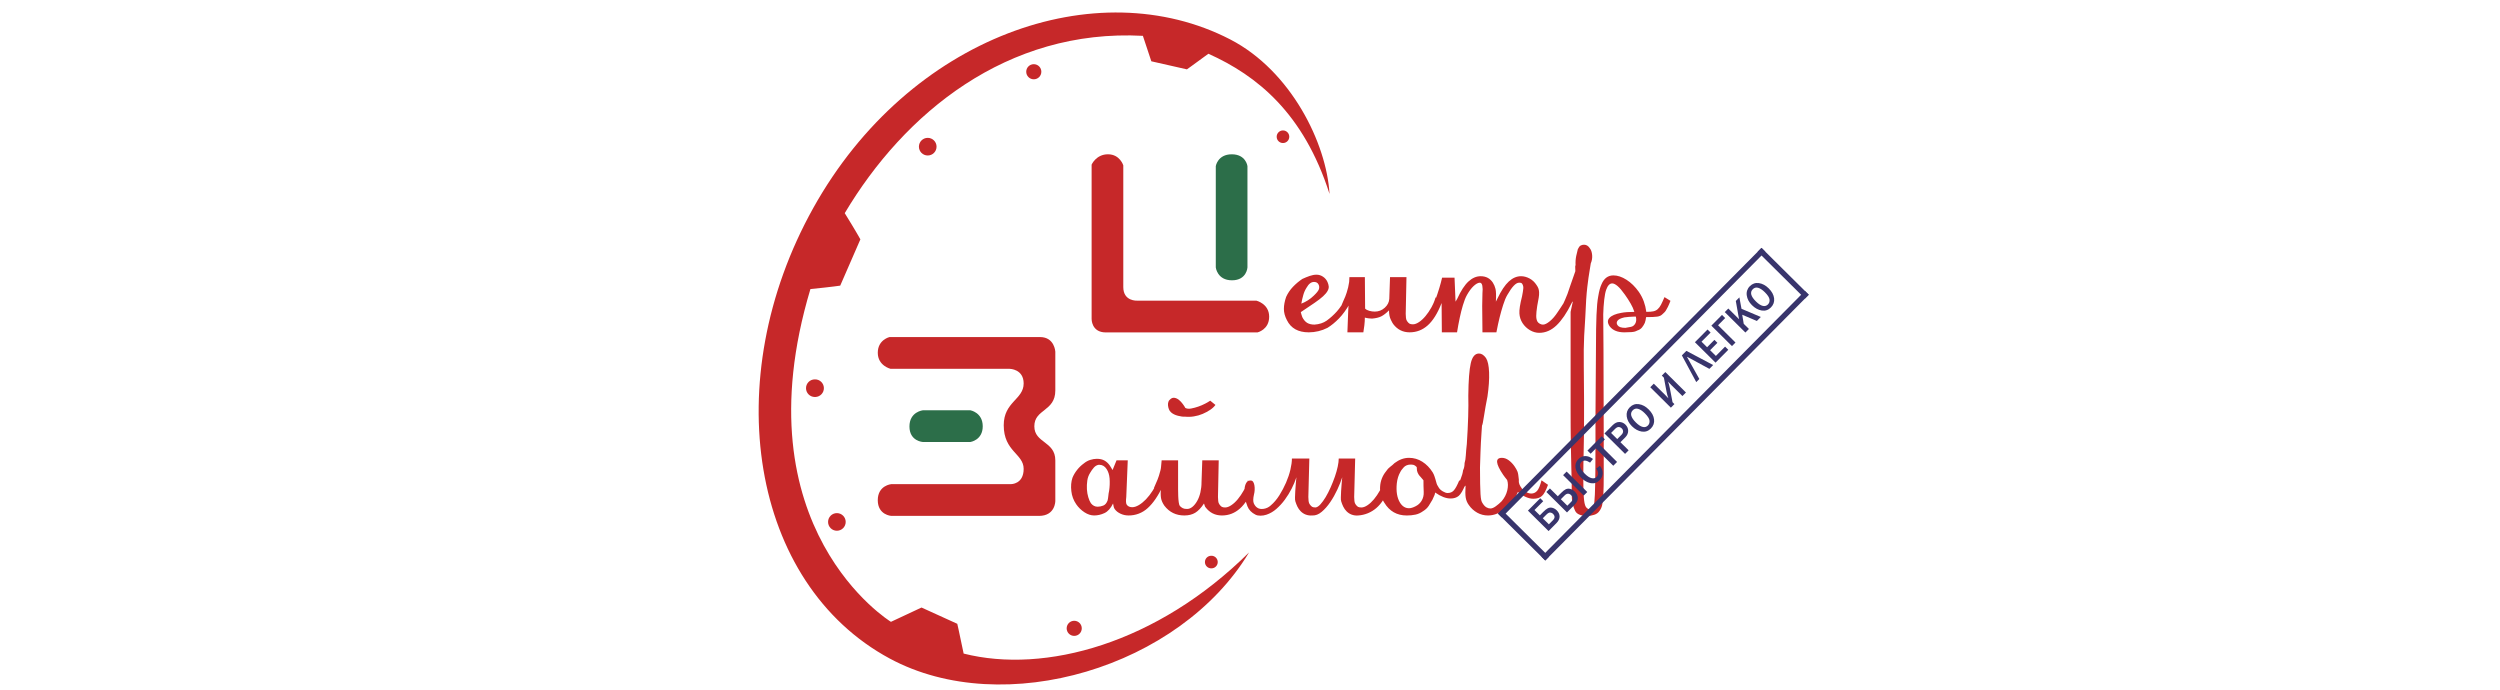 <?xml version="1.0" encoding="utf-8"?>
<!-- Generator: Adobe Illustrator 24.1.2, SVG Export Plug-In . SVG Version: 6.00 Build 0)  -->
<svg version="1.1" id="Слой_1" xmlns="http://www.w3.org/2000/svg" xmlns:xlink="http://www.w3.org/1999/xlink" x="0px" y="0px"
	 viewBox="0 0 203 56" style="enable-background:new 0 0 203 56;" xml:space="preserve">
<style type="text/css">
	.st0{fill:#C62829;}
	.st1{fill-rule:evenodd;clip-rule:evenodd;fill:#C62829;}
	.st2{fill-rule:evenodd;clip-rule:evenodd;fill:#2C6E49;}
	.st3{fill-rule:evenodd;clip-rule:evenodd;fill:#38346C;}
	.st4{fill:#38346C;}
</style>
<path class="st0" d="M109.611,24.635c-0.283,0.5-0.58,0.909-0.889,1.226c-0.311,0.318-0.62,0.57-0.931,0.76
	c-0.47,0.24-0.99,0.364-1.517,0.365c-0.863,0-1.455-0.331-1.779-0.993c-0.162-0.31-0.243-0.614-0.243-0.911
	c0-0.297,0.061-0.621,0.182-0.973c0.136-0.299,0.32-0.572,0.546-0.81c0.229-0.243,0.486-0.459,0.769-0.649
	c0.202-0.094,0.401-0.175,0.596-0.243c0.196-0.068,0.381-0.102,0.557-0.102c0.188,0,0.364,0.055,0.526,0.162
	c0.162,0.108,0.282,0.25,0.363,0.426c0.055,0.121,0.088,0.24,0.101,0.354c0.014,0.115-0.016,0.24-0.091,0.375
	c-0.075,0.135-0.195,0.281-0.365,0.436c-0.168,0.155-0.401,0.335-0.697,0.537l-1.113,0.75c0.013,0.068,0.03,0.132,0.05,0.192
	l0.071,0.213c0.108,0.216,0.24,0.372,0.394,0.466c0.156,0.094,0.355,0.142,0.598,0.142c0.39-0.027,0.721-0.135,0.99-0.324
	c0.299-0.217,0.574-0.465,0.82-0.74c0.263-0.291,0.509-0.665,0.738-1.125l0.405,0.365L109.611,24.635L109.611,24.635z
	 M106.679,24.007c0.229-0.216,0.366-0.388,0.414-0.517c0.047-0.13,0.036-0.274-0.03-0.395c-0.068-0.135-0.189-0.202-0.364-0.202
	c-0.229,0-0.432,0.155-0.606,0.466c-0.117,0.182-0.206,0.38-0.263,0.588c-0.068,0.233-0.122,0.469-0.162,0.709
	C106.046,24.511,106.39,24.29,106.679,24.007z M117.055,24.615c-0.323,0.824-0.697,1.425-1.122,1.803
	c-0.425,0.379-0.914,0.567-1.467,0.567c-0.553,0-0.998-0.223-1.335-0.669c-0.027-0.027-0.091-0.141-0.192-0.345
	c-0.101-0.202-0.152-0.459-0.152-0.77c-0.229,0.231-0.439,0.392-0.627,0.487c-0.188,0.095-0.438,0.155-0.748,0.182
	c-0.068,0-0.159-0.006-0.273-0.02c-0.106-0.012-0.21-0.032-0.313-0.061c0,0.189-0.014,0.402-0.041,0.638
	c-0.027,0.236-0.054,0.422-0.081,0.557h-1.295c0.014-0.27,0.027-0.635,0.041-1.094c0.012-0.459,0.034-0.864,0.06-1.216l-0.222,0.304
	l-0.343-0.223c0.053-0.134,0.104-0.253,0.151-0.354c0.047-0.101,0.094-0.209,0.142-0.325c0.047-0.115,0.085-0.219,0.112-0.314
	c0.094-0.283,0.162-0.575,0.202-0.871c0.014-0.135,0.02-0.263,0.02-0.385h1.255l0.02,2.553c0.081,0.081,0.195,0.141,0.343,0.182
	c0.148,0.041,0.297,0.061,0.445,0.061c0.311,0,0.58-0.105,0.809-0.315c0.229-0.209,0.35-0.449,0.365-0.719l0.061-1.763h1.335
	l-0.061,2.979c0,0.108,0.006,0.22,0.02,0.335c0.013,0.114,0.047,0.206,0.101,0.273c0.067,0.095,0.132,0.159,0.192,0.192
	c0.061,0.034,0.152,0.051,0.273,0.051c0.148,0,0.313-0.061,0.495-0.182c0.182-0.122,0.358-0.284,0.526-0.487
	c0.169-0.202,0.327-0.435,0.476-0.699c0.148-0.263,0.262-0.537,0.343-0.821l0.526,0.345L117.055,24.615L117.055,24.615
	L117.055,24.615z M127.655,24.534l-0.041,0.081c-0.392,0.797-0.8,1.398-1.224,1.803c-0.425,0.406-0.893,0.608-1.406,0.608
	c-0.256,0-0.505-0.071-0.748-0.212c-0.244-0.143-0.451-0.341-0.606-0.578c-0.15-0.234-0.238-0.503-0.254-0.78
	c-0.02-0.29,0.051-0.753,0.213-1.388c0.054-0.27,0.088-0.479,0.101-0.628c0.017-0.134-0.011-0.269-0.081-0.385
	c-0.021-0.036-0.053-0.064-0.091-0.081c-0.056-0.016-0.114-0.023-0.172-0.02c-0.256,0-0.573,0.331-0.95,0.993
	c-0.121,0.203-0.236,0.476-0.343,0.821c-0.105,0.331-0.2,0.666-0.283,1.003c-0.082,0.323-0.169,0.729-0.263,1.216h-1.132
	l-0.021-2.148l0.021-1.033c0.026-0.229,0.022-0.432-0.011-0.608c-0.034-0.175-0.111-0.256-0.233-0.243
	c-0.134,0.014-0.293,0.105-0.475,0.273c-0.182,0.169-0.36,0.409-0.536,0.719c-0.121,0.216-0.232,0.497-0.333,0.841
	c-0.098,0.331-0.182,0.666-0.253,1.003c-0.084,0.397-0.158,0.795-0.222,1.196h-1.234l-0.02-2.452l-0.445,0.487l-0.305-0.223
	c0.098-0.142,0.18-0.295,0.244-0.456c0.053-0.141,0.107-0.294,0.162-0.456c0.053-0.175,0.107-0.345,0.162-0.507
	c0.053-0.162,0.094-0.303,0.121-0.425l0.101-0.406h1.011l0.082,1.946l0.141-0.243c0.296-0.649,0.6-1.115,0.91-1.398
	c0.309-0.284,0.64-0.426,0.99-0.426c0.432,0,0.762,0.176,0.992,0.527c0.095,0.149,0.165,0.318,0.212,0.506
	c0.046,0.19,0.058,0.534,0.03,1.034l0.121-0.243c0.311-0.649,0.62-1.115,0.931-1.398c0.31-0.284,0.64-0.426,0.991-0.426
	c0.23,0,0.459,0.061,0.688,0.182c0.229,0.122,0.418,0.298,0.566,0.527c0.067,0.094,0.118,0.186,0.152,0.273
	c0.033,0.088,0.054,0.192,0.061,0.315c0.005,0.149-0.005,0.298-0.03,0.445c-0.036,0.224-0.077,0.447-0.122,0.669
	c-0.054,0.352-0.081,0.622-0.081,0.811c0,0.189,0.033,0.344,0.101,0.466c0.047,0.074,0.113,0.133,0.192,0.172
	c0.077,0.045,0.164,0.069,0.253,0.071c0.149,0,0.335-0.091,0.556-0.273c0.223-0.182,0.436-0.429,0.638-0.74
	c0.067-0.094,0.145-0.209,0.232-0.345l0.243-0.375c0.074-0.115,0.135-0.213,0.182-0.294c0.047-0.081,0.065-0.128,0.051-0.141
	L127.655,24.534L127.655,24.534z M135.432,24.919c-0.05,0.101-0.104,0.199-0.163,0.294c-0.038,0.064-0.086,0.122-0.141,0.172
	c-0.047,0.041-0.098,0.088-0.152,0.142c-0.094,0.095-0.229,0.156-0.405,0.182c-0.175,0.027-0.479,0.041-0.91,0.041
	c-0.014,0.162-0.048,0.318-0.101,0.466c-0.059,0.13-0.134,0.253-0.223,0.365c-0.093,0.122-0.229,0.21-0.404,0.263
	c-0.109,0.068-0.259,0.108-0.455,0.122c-0.196,0.014-0.388,0.02-0.576,0.02c-0.553,0-0.951-0.162-1.193-0.486
	c-0.189-0.271-0.196-0.5-0.021-0.689c0.175-0.189,0.492-0.324,0.951-0.406c0.269-0.053,0.626-0.081,1.071-0.081
	c-0.072-0.23-0.171-0.451-0.293-0.659c-0.145-0.255-0.304-0.502-0.475-0.74c-0.229-0.324-0.428-0.557-0.597-0.7
	c-0.168-0.141-0.313-0.212-0.435-0.212c-0.202,0-0.364,0.169-0.485,0.506c-0.068,0.189-0.121,0.459-0.162,0.81
	c-0.044,0.397-0.071,0.796-0.081,1.196l0.021,2.878l0.02,7.335v2.766c0,0.696-0.01,1.243-0.03,1.641
	c-0.021,0.398-0.054,0.692-0.101,0.882c-0.042,0.177-0.122,0.343-0.233,0.486c-0.094,0.135-0.235,0.233-0.425,0.294
	c-0.188,0.061-0.384,0.091-0.586,0.091c-0.197,0.001-0.392-0.033-0.576-0.101c-0.182-0.068-0.307-0.176-0.375-0.325
	c-0.188-0.379-0.279-0.841-0.273-1.388c0.008-0.547-0.002-1.218-0.03-2.015c-0.013-0.541-0.027-1.186-0.041-1.935
	c-0.015-0.976-0.021-1.952-0.02-2.929v-7.883l0.183-0.851l-0.446,0.466l-0.344-0.203c-0.013-0.013,0.041-0.148,0.162-0.405
	c0.122-0.256,0.256-0.621,0.405-1.094l0.425-1.216c0-0.135-0.004-0.243-0.01-0.324c-0.007-0.081,0.003-0.135,0.029-0.162
	c-0.015-0.251,0.002-0.503,0.052-0.75c0.046-0.216,0.091-0.398,0.131-0.547c0.067-0.149,0.142-0.247,0.222-0.294
	c0.086-0.049,0.184-0.073,0.283-0.071c0.188,0,0.343,0.094,0.465,0.283c0.109,0.135,0.172,0.321,0.192,0.557
	c0.021,0.232-0.017,0.466-0.111,0.679l-0.101,0.628c-0.054,0.297-0.115,0.729-0.182,1.297c-0.067,0.567-0.122,1.378-0.162,2.432
	c-0.028,0.352-0.058,0.859-0.091,1.52c-0.034,0.662-0.044,1.5-0.031,2.513c0.013,1.013,0.021,1.867,0.021,2.563v1.53
	c0,1.014-0.01,1.935-0.031,2.766c-0.019,0.726-0.029,1.452-0.03,2.179c0,0.621,0.012,1.131,0.04,1.529
	c0.027,0.399,0.081,0.666,0.162,0.801c0.072,0.112,0.184,0.192,0.313,0.223c0.142,0.04,0.246-0.034,0.313-0.223
	c0.054-0.149,0.091-0.48,0.112-0.993c0.019-0.514,0.033-1.122,0.039-1.824c0.008-0.702,0.01-1.445,0.01-2.229v-2.229l0.041-5.735
	c0-1.04,0.014-1.891,0.041-2.553c0.027-0.662,0.074-1.168,0.142-1.52c0.067-0.418,0.155-0.743,0.263-0.973
	c0.202-0.486,0.526-0.729,0.97-0.729c0.338,0,0.691,0.118,1.063,0.355c0.37,0.236,0.704,0.565,1,0.982
	c0.176,0.258,0.311,0.517,0.405,0.781c0.095,0.263,0.163,0.544,0.203,0.841h0.061c0.202,0,0.37-0.014,0.505-0.041
	c0.134-0.026,0.253-0.084,0.354-0.172c0.101-0.088,0.192-0.21,0.273-0.365c0.081-0.155,0.175-0.362,0.283-0.618l0.486,0.303
	C135.563,24.635,135.492,24.797,135.432,24.919L135.432,24.919z M132.832,25.709h-0.162c-0.135,0-0.266,0.007-0.395,0.021
	l-0.374,0.041c-0.296,0.068-0.486,0.162-0.567,0.283c-0.081,0.122-0.074,0.243,0.021,0.365c0.094,0.135,0.303,0.203,0.627,0.203
	l0.445-0.081c0.148-0.026,0.266-0.114,0.354-0.263C132.868,26.128,132.886,25.939,132.832,25.709z M94.427,39.444
	c-0.378,0.812-0.789,1.415-1.234,1.814c-0.424,0.391-0.982,0.605-1.558,0.598c-0.229,0-0.444-0.047-0.647-0.142
	c-0.202-0.094-0.358-0.216-0.465-0.365c-0.045-0.06-0.076-0.129-0.092-0.202c-0.013-0.089-0.03-0.177-0.051-0.264
	c-0.189,0.392-0.422,0.652-0.697,0.78c-0.276,0.129-0.557,0.193-0.84,0.193c-0.256,0-0.516-0.084-0.779-0.253
	c-0.267-0.173-0.497-0.397-0.677-0.659c-0.218-0.316-0.354-0.682-0.395-1.064c-0.047-0.399-0.018-0.76,0.091-1.084
	c0.094-0.23,0.222-0.446,0.385-0.649c0.151-0.192,0.328-0.362,0.526-0.506c0.162-0.135,0.337-0.234,0.526-0.294
	c0.188-0.061,0.37-0.091,0.546-0.091c0.243,0,0.449,0.047,0.617,0.141c0.168,0.095,0.313,0.229,0.435,0.406
	c0.027,0.054,0.061,0.108,0.101,0.162c0.041,0.054,0.081,0.121,0.122,0.202l0.323-0.79h0.91l-0.121,2.979
	c-0.041,0.325-0.028,0.534,0.04,0.627c0.094,0.135,0.243,0.203,0.445,0.203c0.162,0,0.34-0.058,0.536-0.173
	c0.195-0.115,0.388-0.271,0.576-0.466c0.201-0.212,0.38-0.442,0.536-0.689c0.169-0.263,0.306-0.543,0.415-0.841l0.506,0.345
	C94.509,39.363,94.427,39.444,94.427,39.444z M90.099,38.847c-0.028-0.304-0.108-0.557-0.243-0.76
	c-0.149-0.229-0.343-0.345-0.587-0.345h-0.061c-0.148,0.028-0.276,0.101-0.384,0.223c-0.115,0.131-0.217,0.274-0.303,0.425
	c-0.123,0.193-0.203,0.411-0.233,0.638c-0.033,0.232-0.044,0.466-0.031,0.7c0.014,0.229,0.051,0.445,0.112,0.648
	c0.061,0.202,0.131,0.365,0.212,0.486c0.148,0.189,0.33,0.284,0.546,0.284c0.149,0,0.3-0.031,0.456-0.091
	c0.155-0.061,0.273-0.199,0.354-0.415c0.026-0.108,0.047-0.237,0.061-0.385c0.01-0.13,0.03-0.259,0.061-0.386
	C90.11,39.531,90.124,39.188,90.099,38.847L90.099,38.847z M101.81,39.485c-0.323,0.824-0.698,1.426-1.123,1.804
	c-0.424,0.379-0.913,0.567-1.466,0.567c-0.553,0-0.998-0.223-1.335-0.669c-0.031-0.035-0.052-0.077-0.061-0.122
	c-0.016-0.062-0.037-0.123-0.061-0.182c-0.229,0.351-0.465,0.601-0.708,0.75c-0.243,0.149-0.54,0.223-0.89,0.223
	c-0.674,0-1.213-0.265-1.618-0.792c-0.149-0.215-0.239-0.422-0.273-0.617c-0.034-0.196-0.037-0.496-0.01-0.901l-0.222,0.303
	l-0.344-0.222c0.054-0.135,0.105-0.253,0.152-0.355c0.047-0.101,0.094-0.21,0.141-0.325c0.048-0.114,0.085-0.219,0.112-0.314
	c0.108-0.338,0.165-0.577,0.172-0.719c0.006-0.143,0.024-0.322,0.05-0.537h1.335v2.371c0,0.176,0.004,0.355,0.011,0.536
	c0.006,0.182,0.02,0.348,0.041,0.497c0.02,0.149,0.051,0.25,0.091,0.304c0.081,0.081,0.162,0.142,0.243,0.182
	c0.081,0.041,0.195,0.061,0.344,0.061c0.148,0,0.293-0.057,0.435-0.172c0.141-0.115,0.269-0.274,0.384-0.476
	c0.115-0.203,0.202-0.436,0.263-0.699c0.062-0.276,0.093-0.558,0.091-0.841l0.061-1.763h1.335l-0.061,2.979
	c0,0.108,0.006,0.219,0.021,0.333c0.007,0.099,0.042,0.194,0.101,0.274c0.067,0.094,0.131,0.159,0.192,0.193
	c0.061,0.033,0.152,0.051,0.273,0.051c0.148,0,0.313-0.061,0.495-0.183c0.182-0.121,0.358-0.283,0.526-0.486
	c0.179-0.218,0.338-0.452,0.475-0.698c0.146-0.26,0.262-0.536,0.344-0.822l0.526,0.345L101.81,39.485L101.81,39.485z M98.26,33.284
	c-0.182,0.121-0.384,0.23-0.606,0.325c-0.223,0.095-0.459,0.162-0.708,0.202c-0.244,0.041-0.493,0.047-0.739,0.02
	c-0.135,0.014-0.32-0.01-0.556-0.071c-0.236-0.061-0.422-0.152-0.556-0.274c-0.083-0.07-0.146-0.161-0.182-0.263
	c-0.039-0.101-0.062-0.206-0.071-0.314c-0.008-0.092,0.002-0.186,0.03-0.274c0.027-0.081,0.061-0.134,0.101-0.162
	c0.122-0.135,0.249-0.192,0.385-0.172c0.135,0.02,0.259,0.077,0.374,0.172c0.114,0.094,0.219,0.206,0.313,0.335
	c0.094,0.128,0.162,0.232,0.202,0.314c0.121,0.067,0.276,0.085,0.465,0.051c0.398-0.075,0.783-0.208,1.143-0.395
	c0.144-0.072,0.282-0.153,0.415-0.243l0.425,0.345C98.587,33.028,98.442,33.163,98.26,33.284L98.26,33.284z M112.874,39.485
	c-0.323,0.824-0.698,1.415-1.123,1.774c-0.412,0.352-0.926,0.562-1.467,0.598c-0.181,0.016-0.364-0.009-0.535-0.072
	c-0.152-0.058-0.29-0.148-0.405-0.263c-0.112-0.112-0.205-0.242-0.273-0.385c-0.065-0.134-0.119-0.273-0.162-0.416
	c-0.028-0.081-0.038-0.196-0.031-0.345l0.02-0.496c0.006-0.182,0.021-0.372,0.041-0.567c0.019-0.196,0.036-0.382,0.05-0.557
	c-0.094,0.297-0.226,0.627-0.394,0.993c-0.169,0.365-0.361,0.706-0.577,1.023c-0.216,0.318-0.448,0.581-0.697,0.79
	c-0.25,0.21-0.503,0.307-0.759,0.294c-0.182,0.016-0.365-0.009-0.536-0.072c-0.152-0.058-0.29-0.148-0.405-0.263
	c-0.112-0.112-0.204-0.242-0.273-0.385c-0.064-0.134-0.118-0.273-0.162-0.416c-0.027-0.081-0.037-0.196-0.031-0.345
	c0.007-0.149,0.014-0.314,0.021-0.496c0.006-0.182,0.02-0.372,0.041-0.567c0.02-0.196,0.036-0.382,0.051-0.557
	c-0.094,0.297-0.223,0.605-0.385,0.921c-0.16,0.315-0.346,0.617-0.556,0.901c-0.201,0.275-0.431,0.526-0.688,0.75
	c-0.233,0.207-0.504,0.365-0.799,0.466c-0.162,0.054-0.323,0.081-0.485,0.081c-0.162,0-0.297-0.026-0.405-0.081
	c-0.323-0.162-0.543-0.388-0.657-0.679c-0.115-0.289-0.179-0.516-0.192-0.678c0-0.041-0.01-0.135-0.031-0.284
	c-0.02-0.158-0.023-0.318-0.009-0.476c0.013-0.169,0.057-0.32,0.131-0.456c0.074-0.135,0.192-0.203,0.354-0.203
	c0.094,0,0.165,0.038,0.212,0.112c0.047,0.075,0.081,0.169,0.101,0.283c0.02,0.115,0.027,0.239,0.02,0.375
	c-0.006,0.136-0.024,0.25-0.051,0.345c-0.081,0.351-0.085,0.605-0.01,0.76c0.074,0.155,0.165,0.266,0.273,0.334
	c0.135,0.095,0.311,0.125,0.526,0.091c0.216-0.034,0.405-0.125,0.567-0.274c0.256-0.216,0.488-0.489,0.698-0.82
	c0.208-0.331,0.39-0.675,0.546-1.033c0.155-0.358,0.273-0.709,0.354-1.054c0.081-0.345,0.122-0.645,0.122-0.901h1.415l-0.081,3.121
	c0,0.108,0.006,0.219,0.02,0.333c0.014,0.116,0.047,0.207,0.101,0.274c0.068,0.094,0.132,0.159,0.192,0.193
	c0.061,0.033,0.153,0.051,0.274,0.051c0.121-0.014,0.253-0.098,0.394-0.253c0.141-0.156,0.283-0.351,0.425-0.587
	c0.141-0.236,0.276-0.5,0.404-0.79c0.129-0.291,0.243-0.58,0.345-0.871c0.101-0.291,0.178-0.565,0.232-0.822
	c0.053-0.256,0.081-0.472,0.081-0.648h1.335l-0.081,3.121c0,0.108,0.006,0.219,0.02,0.333c0.014,0.116,0.047,0.207,0.101,0.274
	c0.068,0.094,0.132,0.159,0.192,0.193c0.061,0.033,0.153,0.051,0.273,0.051c0.148,0,0.313-0.061,0.496-0.183
	c0.182-0.121,0.356-0.283,0.526-0.486c0.168-0.202,0.327-0.435,0.475-0.698c0.148-0.264,0.263-0.538,0.345-0.822l0.526,0.345
	L112.874,39.485L112.874,39.485L112.874,39.485z M118.447,40.266c-0.169,0.141-0.388,0.212-0.659,0.212
	c-0.378,0-0.796-0.162-1.253-0.486l-0.041,0.182l-0.182,0.406c-0.081,0.148-0.179,0.311-0.294,0.486
	c-0.113,0.176-0.272,0.325-0.475,0.447c-0.189,0.135-0.388,0.226-0.596,0.272c-0.236,0.051-0.477,0.075-0.719,0.072
	c-0.796,0-1.403-0.345-1.819-1.034c-0.255-0.382-0.376-0.838-0.345-1.297c0.023-0.461,0.193-0.901,0.486-1.257
	c0.094-0.148,0.205-0.269,0.333-0.363s0.246-0.196,0.354-0.304c0.378-0.284,0.768-0.426,1.174-0.426
	c0.383-0.002,0.759,0.107,1.081,0.315c0.33,0.209,0.61,0.496,0.84,0.861c0.041,0.067,0.071,0.125,0.09,0.172
	c0.021,0.048,0.041,0.101,0.062,0.162l0.071,0.223c0.027,0.088,0.061,0.206,0.101,0.355c0.02,0.068,0.051,0.133,0.091,0.192
	c0.033,0.047,0.064,0.098,0.091,0.153c0.067,0.108,0.174,0.205,0.323,0.292c0.148,0.088,0.276,0.132,0.384,0.132
	c0.216,0,0.388-0.074,0.516-0.223c0.128-0.147,0.273-0.418,0.435-0.81l0.485,0.365C118.794,39.823,118.615,40.124,118.447,40.266
	L118.447,40.266z M115.585,38.999c-0.072-0.096-0.15-0.188-0.233-0.274c-0.066-0.063-0.124-0.134-0.172-0.212
	c-0.057-0.094-0.098-0.197-0.121-0.305c-0.015-0.094-0.022-0.189-0.021-0.283c-0.094-0.094-0.175-0.152-0.242-0.172
	c-0.086-0.022-0.175-0.032-0.264-0.03c-0.108,0-0.212,0.02-0.313,0.061c-0.098,0.038-0.185,0.101-0.253,0.182
	c-0.054,0.068-0.101,0.125-0.141,0.172c-0.041,0.048-0.081,0.112-0.121,0.193c-0.148,0.256-0.243,0.56-0.283,0.911
	c-0.067,0.662,0.021,1.189,0.263,1.581c0.188,0.297,0.432,0.446,0.729,0.446c0.148,0,0.326-0.054,0.535-0.162
	c0.195-0.095,0.359-0.243,0.475-0.426c0.135-0.216,0.196-0.463,0.182-0.74C115.59,39.628,115.584,39.313,115.585,38.999z
	 M125.202,40.275c-0.169,0.151-0.402,0.223-0.697,0.223c-0.378,0-0.796-0.182-1.254-0.547c-0.109,0.271-0.246,0.52-0.415,0.75
	c-0.169,0.231-0.361,0.429-0.576,0.598c-0.21,0.166-0.441,0.302-0.688,0.405c-0.243,0.101-0.493,0.153-0.748,0.153
	c-0.311,0-0.6-0.075-0.87-0.223c-0.275-0.154-0.51-0.369-0.688-0.629c-0.131-0.179-0.218-0.387-0.252-0.607
	c-0.034-0.216-0.038-0.541-0.01-0.973l-0.405,0.425l-0.324-0.202c0.108-0.229,0.216-0.476,0.324-0.739
	c0.108-0.264,0.175-0.503,0.202-0.72c0.081-0.162,0.122-0.358,0.122-0.587c0.053-0.162,0.087-0.37,0.101-0.629
	c0.013-0.256,0.041-0.56,0.081-0.911c0.108-1.648,0.148-2.959,0.121-3.931c0.013-1.243,0.081-2.124,0.202-2.644
	c0.121-0.52,0.343-0.781,0.667-0.781c0.203,0,0.391,0.122,0.567,0.366c0.148,0.229,0.232,0.621,0.252,1.174
	c0.021,0.554-0.024,1.203-0.131,1.945c-0.11,0.548-0.208,1.099-0.293,1.651c-0.061,0.413-0.112,0.653-0.152,0.72l-0.041,0.598
	c-0.036,0.513-0.063,1.027-0.081,1.541c-0.016,0.422-0.03,0.844-0.041,1.266c0,0.526,0.004,0.962,0.011,1.307
	c0.006,0.345,0.016,0.625,0.03,0.841c0.013,0.216,0.034,0.382,0.06,0.496c0.028,0.115,0.068,0.206,0.122,0.273
	c0.093,0.149,0.195,0.253,0.303,0.315c0.107,0.061,0.215,0.091,0.323,0.091c0.121,0,0.266-0.061,0.435-0.182
	c0.168-0.122,0.327-0.256,0.475-0.406c0.229-0.269,0.381-0.563,0.456-0.882c0.074-0.317,0.071-0.597-0.01-0.841
	c-0.057-0.08-0.118-0.158-0.183-0.232c-0.053-0.06-0.1-0.124-0.141-0.193c-0.622-0.918-0.655-1.377-0.102-1.377
	c0.189,0,0.371,0.064,0.547,0.192c0.175,0.129,0.33,0.288,0.465,0.476c0.121,0.176,0.205,0.324,0.252,0.447
	c0.047,0.121,0.084,0.337,0.111,0.647c-0.014,0.149,0,0.274,0.041,0.375c0.041,0.101,0.095,0.2,0.162,0.294
	c0.081,0.122,0.199,0.23,0.354,0.325c0.155,0.095,0.307,0.142,0.456,0.142c0.188,0,0.346-0.075,0.475-0.223
	c0.128-0.148,0.245-0.432,0.354-0.851l0.526,0.365C125.536,39.823,125.371,40.128,125.202,40.275L125.202,40.275z"/>
<path class="st1" d="M88.639,13.369v12.522c0,0-0.029,1.102,1.156,1.102h12.308c0,0,0.953-0.218,0.953-1.276
	c0-1.057-1.04-1.304-1.04-1.304h-9.678c0,0-1.127,0.073-1.127-1.101v-9.885c0,0-0.275-0.899-1.243-0.899
	C89.001,12.529,88.639,13.37,88.639,13.369L88.639,13.369z M85.692,40.675v-3.29c0-1.563-1.704-1.398-1.704-2.769
	c0-1.415,1.704-1.192,1.704-2.913v-3.146c0,0-0.058-1.188-1.242-1.188H72.229c0,0-0.953,0.218-0.953,1.276s1.04,1.304,1.04,1.304
	h9.678c0,0,1.127,0.014,1.127,1.188c0,1.306-1.618,1.482-1.618,3.393c0,2.141,1.618,2.306,1.618,3.545
	c0,1.253-1.031,1.237-1.031,1.237h-9.717c0,0-1.098,0.096-1.098,1.305c0,1.207,1.098,1.274,1.098,1.274h11.989
	C85.707,41.892,85.692,40.675,85.692,40.675z"/>
<path class="st2" d="M98.722,13.485v8.233c0,0,0.116,1.043,1.315,1.043c1.198,0,1.256-1.043,1.256-1.043v-8.233
	c0,0-0.125-0.956-1.271-0.956S98.723,13.485,98.722,13.485L98.722,13.485z M78.787,33.313h-3.842c0,0-1.098,0.116-1.098,1.318
	c0,1.203,1.098,1.261,1.098,1.261h3.842c0,0,1.011-0.144,1.011-1.276C79.799,33.486,78.787,33.313,78.787,33.313z"/>
<path class="st3" d="M125.164,45.203l21.396-21.578l0.312,0.309l-21.397,21.578C125.475,45.512,125.164,45.203,125.164,45.203z
	 M121.637,41.706l21.397-21.578l0.311,0.309l-21.397,21.578L121.637,41.706z"/>
<path class="st3" d="M142.724,20.439l0.309-0.312l3.838,3.807l-0.309,0.311L142.724,20.439z M121.637,41.706l0.308-0.312
	l3.838,3.807l-0.309,0.312L121.637,41.706z"/>
<path class="st4" d="M126.386,42.473l-0.643,0.649l-1.674-1.66l0.999-1.006l0.242,0.241l-0.711,0.716l0.436,0.433l0.276-0.278
	c0.139-0.141,0.262-0.239,0.368-0.296c0.111-0.057,0.24-0.071,0.361-0.041c0.141,0.034,0.27,0.108,0.37,0.212
	c0.15,0.149,0.226,0.313,0.229,0.495C126.642,42.122,126.557,42.299,126.386,42.473L126.386,42.473z M126.107,41.729
	c-0.061-0.065-0.144-0.105-0.233-0.112c-0.086-0.006-0.189,0.051-0.309,0.172l-0.291,0.294l0.495,0.491l0.32-0.323
	C126.27,42.07,126.276,41.895,126.107,41.729z M128.598,40.241l-1.674-1.66l0.288-0.29l1.674,1.66L128.598,40.241z M127.513,39.702
	c0.134,0.036,0.255,0.108,0.365,0.218c0.152,0.15,0.232,0.318,0.242,0.507c0.011,0.188-0.078,0.376-0.265,0.563l-0.615,0.62
	l-1.674-1.66l0.287-0.289l0.64,0.635l0.268-0.271c0.149-0.151,0.278-0.251,0.387-0.302
	C127.264,39.674,127.393,39.666,127.513,39.702z M126.74,40.538l0.527,0.525l0.306-0.309c0.183-0.185,0.186-0.363,0.011-0.539
	c-0.176-0.174-0.355-0.17-0.538,0.015L126.74,40.538z M129.88,38.999c-0.145,0.147-0.302,0.228-0.469,0.243
	c-0.168,0.015-0.341-0.018-0.522-0.099c-0.19-0.087-0.362-0.208-0.509-0.356c-0.255-0.254-0.404-0.517-0.448-0.792
	c-0.045-0.275,0.033-0.513,0.235-0.717c0.142-0.153,0.339-0.242,0.547-0.246c0.207-0.004,0.419,0.074,0.637,0.235l-0.236,0.297
	c-0.301-0.2-0.536-0.217-0.704-0.048c-0.106,0.108-0.138,0.245-0.092,0.409c0.046,0.164,0.168,0.345,0.368,0.542
	c0.203,0.202,0.388,0.321,0.555,0.359c0.167,0.038,0.303,0.005,0.408-0.102c0.084-0.084,0.125-0.202,0.111-0.32
	c-0.011-0.129-0.063-0.251-0.149-0.348l0.297-0.238c0.151,0.184,0.227,0.382,0.229,0.597
	C130.139,38.631,130.053,38.825,129.88,38.999L129.88,38.999z M131.306,37.51l-0.308,0.31l-1.414-1.404l-0.424,0.428l-0.259-0.256
	l1.156-1.166l0.258,0.256l-0.424,0.428L131.306,37.51L131.306,37.51z M131.58,35.908l0.664,0.657l-0.288,0.291l-1.673-1.66
	l0.652-0.659c0.186-0.187,0.373-0.278,0.562-0.271c0.188,0.007,0.349,0.076,0.485,0.209c0.152,0.152,0.228,0.323,0.225,0.516
	c-0.002,0.192-0.079,0.363-0.228,0.515L131.58,35.908z M131.683,34.784c-0.064-0.065-0.15-0.105-0.242-0.11
	c-0.092-0.005-0.195,0.049-0.308,0.163l-0.313,0.318l0.5,0.497l0.34-0.343c0.088-0.09,0.133-0.18,0.134-0.273
	C131.795,34.939,131.754,34.848,131.683,34.784z M134.052,34.793c-0.211,0.213-0.459,0.297-0.744,0.251
	c-0.285-0.047-0.55-0.192-0.795-0.435c-0.243-0.241-0.384-0.506-0.423-0.796c-0.039-0.288,0.045-0.537,0.25-0.744
	c0.208-0.208,0.453-0.292,0.737-0.251c0.284,0.041,0.55,0.183,0.795,0.428c0.258,0.255,0.405,0.526,0.438,0.81
	C134.344,34.339,134.259,34.584,134.052,34.793z M133.94,34.151c-0.019-0.161-0.146-0.359-0.382-0.593
	c-0.192-0.191-0.372-0.31-0.54-0.359c-0.156-0.052-0.329-0.006-0.439,0.116c-0.245,0.248-0.161,0.578,0.255,0.991
	c0.202,0.2,0.386,0.32,0.553,0.36c0.152,0.045,0.317,0,0.425-0.116C133.915,34.446,133.958,34.313,133.94,34.151z M136.612,32.159
	l-0.867-0.859c-0.151-0.149-0.25-0.253-0.299-0.312c0.062,0.173,0.109,0.347,0.143,0.52l0.221,1.154l0.153,0.151l-0.288,0.29
	l-1.674-1.66l0.288-0.289l0.939,0.931c0.075,0.075,0.157,0.162,0.245,0.259c-0.064-0.169-0.113-0.343-0.146-0.52l-0.219-1.157
	l-0.169-0.168l0.286-0.288l1.674,1.66L136.612,32.159L136.612,32.159z M138.801,29.952l-1.795-0.975l-0.016,0.016l0.996,1.781
	l-0.25,0.253l-1.168-2.17l0.365-0.367l2.176,1.151L138.801,29.952L138.801,29.952z M140.077,28.145l0.26,0.258l-1.036,1.045
	l-1.674-1.66l1.025-1.033l0.249,0.247l-0.738,0.743l0.454,0.45l0.593-0.598l0.243,0.241l-0.593,0.598l0.469,0.465
	C139.329,28.9,140.077,28.145,140.077,28.145z M140.922,27.813l-0.286,0.29l-1.674-1.66l0.864-0.872l0.259,0.256l-0.578,0.582
	C139.508,26.41,140.922,27.813,140.922,27.813z M142.657,26.063l-1.188-0.506l0.121,0.736l0.423,0.419l-0.288,0.29l-1.674-1.66
	l0.288-0.29l0.879,0.872c-0.017-0.067-0.031-0.135-0.044-0.203l-0.226-1.282l0.29-0.293l0.172,0.927l1.568,0.665L142.657,26.063
	L142.657,26.063L142.657,26.063z M143.799,24.964c-0.212,0.213-0.46,0.297-0.745,0.251c-0.284-0.046-0.55-0.191-0.794-0.435
	c-0.243-0.241-0.385-0.507-0.423-0.796c-0.043-0.274,0.05-0.552,0.25-0.744c0.208-0.209,0.453-0.293,0.737-0.252
	s0.55,0.184,0.795,0.428c0.259,0.256,0.405,0.526,0.439,0.81C144.091,24.51,144.005,24.755,143.799,24.964L143.799,24.964z
	 M143.686,24.321c-0.018-0.161-0.145-0.359-0.382-0.593c-0.192-0.19-0.373-0.31-0.54-0.358c-0.157-0.052-0.329-0.006-0.44,0.116
	c-0.245,0.248-0.161,0.578,0.255,0.99c0.202,0.2,0.386,0.32,0.553,0.361c0.153,0.044,0.317-0.001,0.426-0.117
	C143.662,24.616,143.705,24.483,143.686,24.321L143.686,24.321z"/>
<path class="st1" d="M99.896,3.202c4.934,2.549,7.821,8.429,8.063,12.547c-2.101-6.57-5.881-9.606-9.837-11.385
	c-1.374,1.01-1.745,1.268-1.745,1.268l-2.889-0.655c0,0-0.154-0.48-0.686-2.067C81.762,2.32,73.422,9.195,68.593,17.308
	c0.941,1.521,1.27,2.127,1.27,2.127l-1.637,3.758c0,0-0.585,0.094-2.42,0.279c-5.834,19.453,6.539,27.021,6.539,27.021l2.482-1.162
	l2.904,1.321c0,0,0.111,0.457,0.517,2.418c6.582,1.667,15.692-0.801,23.175-8.212c-5.611,9.327-19.904,13.608-29.17,8.618
	C60.952,47.39,58.258,30.847,66.037,16.89C73.816,2.935,89.08-2.388,99.896,3.202L99.896,3.202z"/>
<path class="st1" d="M83.944,5.212c0.339,0,0.614,0.275,0.613,0.614c0,0.339-0.275,0.614-0.614,0.613
	c-0.339,0-0.614-0.275-0.613-0.614C83.33,5.486,83.605,5.212,83.944,5.212z M87.227,50.407c0.339,0,0.613,0.275,0.613,0.614
	c0,0.339-0.275,0.613-0.614,0.613c-0.339,0-0.613-0.275-0.613-0.614C86.614,50.682,86.888,50.408,87.227,50.407L87.227,50.407z
	 M75.333,11.194c0.395,0,0.716,0.321,0.715,0.717c0,0.395-0.321,0.716-0.717,0.715l0,0c-0.395,0-0.716-0.321-0.715-0.717
	C74.616,11.514,74.937,11.193,75.333,11.194z M66.164,30.805c0.395-0.011,0.725,0.3,0.736,0.695c0.011,0.395-0.3,0.725-0.695,0.736
	c-0.014,0-0.027,0-0.041,0c-0.395,0-0.716-0.32-0.716-0.716C65.448,31.125,65.768,30.805,66.164,30.805L66.164,30.805z
	 M67.955,41.665c0.395,0,0.716,0.321,0.716,0.716c0,0.395-0.321,0.716-0.716,0.716l0,0c-0.395,0-0.716-0.321-0.716-0.716
	S67.559,41.665,67.955,41.665L67.955,41.665z M104.177,10.591c0.283,0,0.512,0.229,0.512,0.512c0,0.283-0.229,0.512-0.512,0.512
	c-0.283,0-0.511-0.229-0.511-0.512C103.665,10.821,103.894,10.592,104.177,10.591L104.177,10.591L104.177,10.591z M98.351,45.128
	c0.282-0.01,0.519,0.212,0.529,0.494c0.01,0.282-0.212,0.519-0.494,0.529c-0.012,0-0.023,0-0.035,0c-0.283,0-0.511-0.23-0.511-0.512
	C97.841,45.356,98.069,45.128,98.351,45.128L98.351,45.128z"/>
</svg>
